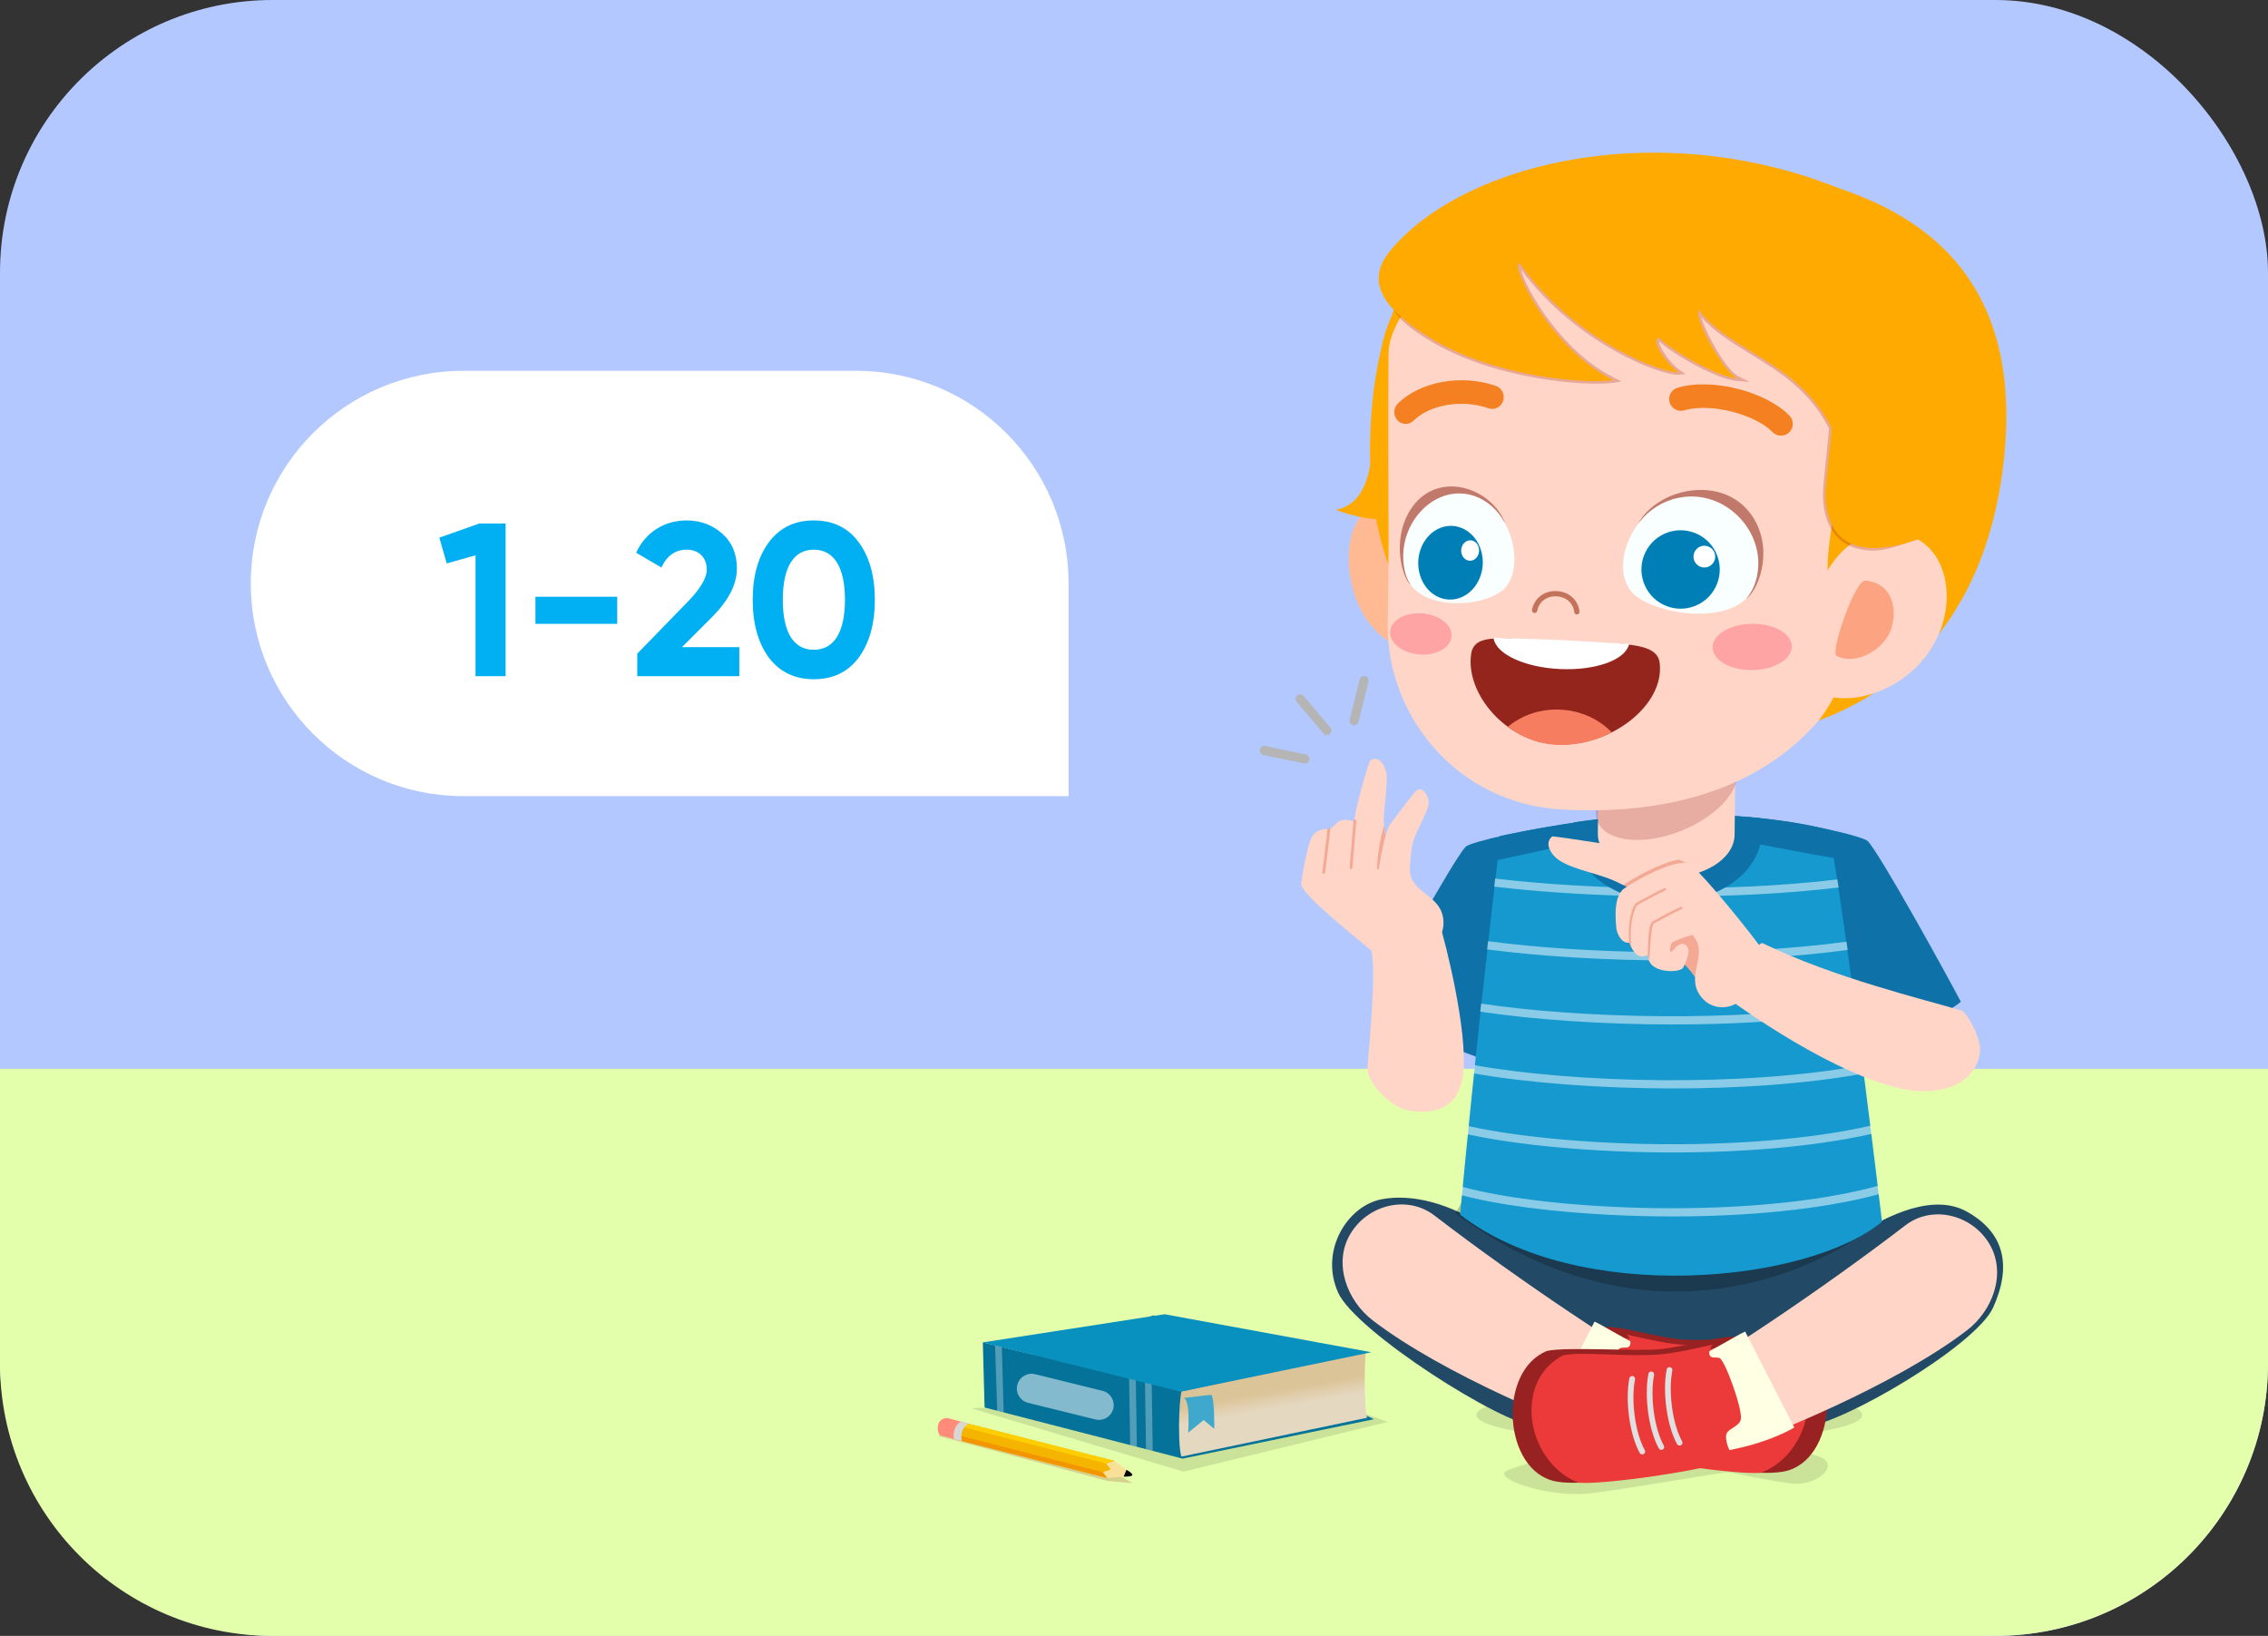 <svg width="208" height="150" viewBox="0 0 208 150" fill="none" xmlns="http://www.w3.org/2000/svg">
<rect x="0" y="0" width="208" height="150" fill="#333333" stroke="none"/>
<rect width="208" height="150" rx="25" fill="#B3C8FF"/>
<path d="M98 53.5C98 42.73 89.27 34 78.5 34H42.5C31.73 34 23 42.73 23 53.5C23 64.27 31.73 73 42.5 73H98V53.5Z" fill="white"/>
<path d="M40.29 49.3L43.97 48H46.37V62H43.61V50.92L40.97 51.66L40.29 49.3ZM56.605 57.2H49.105V54.72H56.605V57.2ZM67.802 62H58.442V59.94L63.222 55.02C64.282 53.9 64.822 52.96 64.822 52.22C64.822 51.12 64.062 50.4 63.002 50.4C61.942 50.4 61.162 50.94 60.662 52.04L58.342 50.68C59.222 48.76 60.982 47.72 62.962 47.72C64.222 47.72 65.322 48.12 66.222 48.92C67.122 49.7 67.582 50.78 67.582 52.12C67.582 53.58 66.822 55.06 65.282 56.6L62.542 59.34H67.802V62ZM74.632 62.28C72.892 62.28 71.512 61.62 70.512 60.3C69.532 58.96 69.032 57.2 69.032 55C69.032 52.8 69.532 51.04 70.512 49.72C71.512 48.38 72.892 47.72 74.632 47.72C76.392 47.72 77.772 48.38 78.752 49.72C79.732 51.04 80.232 52.8 80.232 55C80.232 57.2 79.732 58.96 78.752 60.3C77.772 61.62 76.392 62.28 74.632 62.28ZM77.492 55C77.492 52.02 76.492 50.4 74.632 50.4C72.772 50.4 71.792 52.02 71.792 55C71.792 57.98 72.772 59.58 74.632 59.58C76.492 59.58 77.492 57.96 77.492 55Z" fill="#00B0F2"/>
<path d="M0 98H208V125C208 138.807 196.807 150 183 150H25C11.193 150 0 138.807 0 125V98Z" fill="#E4FFAC"/>
<g clip-path="url(#clip0_4628_8)">
<path opacity="0.11" d="M108.534 134.942L89.014 129.115L120.5 127.896L127.274 130.385L108.534 134.942Z" fill="black"/>
<path d="M108.457 133.745L90.941 125.389L105.818 120.608L126.009 130.131L108.457 133.745Z" fill="#057399"/>
<path d="M125.371 129.999L108.205 133.589C107.607 132.4 107.283 128.828 108.118 127.632L125.281 123.946C125.09 125.021 125.127 129.034 125.371 129.999Z" fill="url(#paint0_linear_4628_8)"/>
<path d="M90.298 129.058L90.135 123.088L108.377 127.533C108.101 128.247 107.972 133.335 108.457 133.745L90.298 129.058Z" fill="#057399"/>
<path d="M111.364 131.021L110.393 130.206L108.964 131.367C108.964 131.367 109.203 128.315 108.535 128.19C108.65 128.182 110.971 127.888 111.085 127.896C111.397 128.146 111.364 131.021 111.364 131.021Z" fill="#40A8CC"/>
<path opacity="0.31" d="M104.167 126.507L103.551 126.357L103.648 132.502L104.263 132.66L104.167 126.507Z" fill="white"/>
<path opacity="0.31" d="M91.457 129.357L92.046 129.509L91.877 123.512L91.258 123.361L91.457 129.357Z" fill="white"/>
<path opacity="0.31" d="M105.623 126.862L105.235 126.768L105.008 126.771L105.102 132.877L105.718 133.036L105.623 126.862Z" fill="white"/>
<path opacity="0.51" d="M100.789 130.194C100.684 130.194 100.574 130.181 100.466 130.155L94.284 128.628C93.56 128.449 93.12 127.716 93.297 126.992C93.474 126.27 94.203 125.824 94.93 126.004L101.113 127.531C101.836 127.71 102.277 128.442 102.1 129.167C101.949 129.781 101.395 130.194 100.789 130.194Z" fill="white"/>
<path d="M125.77 123.991L108.285 127.603L90.133 123.088L106.805 120.506L125.77 123.991Z" fill="#0890BF"/>
<path opacity="0.19" d="M86.072 131.662L101.578 135.792L103.901 136.004L101.591 134.717L87.08 130.891L86.072 131.662Z" fill="#910606"/>
<path d="M86.08 130.507C86.257 130.072 86.746 129.985 86.973 130.044L88.581 130.473L87.938 132.051L86.263 131.616C86.042 131.552 85.904 130.939 86.08 130.507Z" fill="#FF8B78"/>
<path d="M103.419 135.36L101.539 135.527L100.48 135.252L100.962 133.633L102.181 133.95L103.552 134.95C103.51 135.084 103.456 135.221 103.419 135.36Z" fill="#F9E098"/>
<path d="M103.057 135.392L103.309 134.772C103.309 134.772 103.905 135.098 103.844 135.258C103.781 135.42 103.057 135.392 103.057 135.392Z" fill="black"/>
<path d="M88.422 130.439L102.182 133.949L101.456 134.196L101.861 134.738L101.135 134.985L101.539 135.526L87.779 132.017L88.422 130.439Z" fill="#F4B400"/>
<path d="M88.423 130.439L102.183 133.949L101.457 134.196L88.262 130.833L88.423 130.439Z" fill="#FFCE00"/>
<path d="M101.136 134.986L101.54 135.527L87.779 132.017L87.94 131.623L101.136 134.986Z" fill="#F29500"/>
<path d="M88.877 130.538C88.548 130.583 88.004 131.237 88.219 132.149C88.03 132.088 87.516 131.961 87.516 131.961C87.357 131.757 87.458 130.581 88.187 130.35C88.352 130.387 88.877 130.538 88.877 130.538Z" fill="#D8D7D6"/>
<path opacity="0.11" d="M153.093 132.182C162.868 132.182 170.792 131.09 170.792 129.744C170.792 128.397 162.868 127.306 153.093 127.306C143.318 127.306 135.395 128.397 135.395 129.744C135.395 131.09 143.318 132.182 153.093 132.182Z" fill="black"/>
<path opacity="0.11" d="M138.232 134.829C141.589 133.386 154.651 130.986 156.759 131.429C160.691 132.255 165.573 133.051 166.868 133.562C168.869 134.353 166.563 136.331 164.268 136.023C161.714 135.68 159.976 135.258 158.531 134.994C158.206 134.935 148.476 136.667 145.538 136.954C141.905 137.31 136.652 135.507 138.232 134.829Z" fill="black"/>
<path d="M126.725 109.961C129.335 109.468 132.888 110.195 136.617 112.759C138.883 112.89 167.39 113.813 169.656 113.681C173.385 111.117 177.476 109.486 180.365 111.089C183.815 113.004 184.527 116.025 182.801 119.875C181.214 123.413 168.782 130.665 165.565 130.804C162.471 130.939 144.08 130.939 140.987 130.804C137.769 130.665 124.309 122.068 122.723 118.53C120.997 114.68 123.567 110.557 126.725 109.961Z" fill="#224A66"/>
<path opacity="0.22" d="M133.469 111.25C133.664 110.94 134.086 110.168 134.283 109.825C140.616 109.944 164.62 110.6 171.418 110.765C171.522 111.425 171.621 111.985 171.776 112.54C164.13 118.082 149.338 122.938 133.469 111.25Z" fill="black"/>
<path d="M163.613 134.922C168.444 133.98 168.996 124.766 164.384 122.956C162.59 122.563 156.046 123.017 154.003 122.802C152.163 122.608 149.442 121.857 148.133 121.724C146.955 121.604 143.775 121.199 142.774 126.393C142.17 129.522 147.059 132.24 149.96 133.155C151.223 133.688 160.352 135.559 163.613 134.922Z" fill="#982121"/>
<path d="M143.326 131.027C144.426 132.818 150.304 134.078 152.175 133.125C154.046 132.173 155.113 124.169 152.996 123.639C151.187 123.185 147.298 121.936 145.427 122.889C143.556 123.841 142.227 129.237 143.326 131.027Z" fill="#EC3A3A"/>
<path d="M152.486 125.542C152.722 125.64 148.627 132.293 148.333 132.197C144.039 130.81 132.417 126.068 125.903 121.077C123.495 119.232 122.283 115.835 123.803 113.208C125.384 110.475 129.05 109.528 131.552 111.452C139.457 117.531 150.038 124.536 152.486 125.542Z" fill="#FFD5C7"/>
<path d="M153.092 132.536C148.001 132.583 143.931 131.256 141.727 129.983L146.237 121.182C147.063 121.527 151.032 124.071 153.006 124.501C153.825 124.679 153.092 132.536 153.092 132.536Z" fill="#FFFFE3"/>
<path d="M161.612 135.002C166.297 133.105 167.555 125.751 162.929 123.363C161.245 122.995 157.249 123.515 154.145 123.288C152.674 123.18 150.135 122.589 149.223 122.381C149.636 122.859 149.558 123.313 149.42 123.452C149.226 123.647 148.961 123.492 148.581 123.619C148.096 123.781 146.487 128.218 146.626 129.203C146.72 129.873 147.788 130.071 147.951 130.579C148.112 131.082 147.746 132.403 146.955 132.864C151.395 134.266 160.764 135.346 161.612 135.002Z" fill="#EC3A3A"/>
<path d="M155.663 132.451C155.621 132.45 155.581 132.44 155.541 132.417C155.414 132.347 155.37 132.185 155.439 132.058C156.309 130.507 156.718 127.538 156.336 125.574C156.308 125.429 156.4 125.291 156.544 125.263C156.688 125.234 156.823 125.328 156.854 125.472C157.255 127.54 156.82 130.674 155.901 132.316C155.851 132.406 155.758 132.453 155.663 132.451Z" fill="#E0E0E0"/>
<path d="M153.913 132.035C153.87 132.034 153.83 132.023 153.79 132.002C153.663 131.93 153.619 131.769 153.691 131.643C154.561 130.092 154.97 127.122 154.585 125.158C154.558 125.016 154.65 124.876 154.794 124.849C154.935 124.818 155.073 124.913 155.103 125.057C155.508 127.125 155.072 130.259 154.148 131.901C154.1 131.991 154.007 132.038 153.913 132.035Z" fill="#E0E0E0"/>
<path d="M152.241 131.638C152.198 131.636 152.158 131.625 152.118 131.604C151.992 131.532 151.947 131.372 152.019 131.244C152.889 129.694 153.298 126.725 152.913 124.76C152.885 124.618 152.978 124.478 153.122 124.45C153.263 124.422 153.401 124.515 153.431 124.659C153.836 126.727 153.4 129.861 152.476 131.503C152.428 131.593 152.335 131.64 152.241 131.638Z" fill="#E0E0E0"/>
<path d="M142.671 135.833C137.839 134.89 137.288 125.676 141.9 123.866C143.694 123.473 150.238 123.927 152.281 123.712C154.121 123.518 156.841 122.768 158.15 122.634C159.328 122.514 162.509 122.109 163.51 127.303C164.113 130.432 159.224 133.15 156.323 134.065C155.061 134.597 145.932 136.469 142.671 135.833Z" fill="#982121"/>
<path d="M162.956 131.937C161.856 133.728 155.978 134.988 154.107 134.035C152.236 133.083 151.17 125.08 153.286 124.549C155.096 124.095 158.984 122.846 160.855 123.798C162.726 124.75 164.055 130.147 162.956 131.937Z" fill="#EC3A3A"/>
<path d="M153.799 126.453C153.563 126.55 157.659 133.203 157.952 133.107C162.246 131.72 173.868 126.978 180.383 121.987C182.79 120.142 184.002 116.745 182.483 114.118C180.902 111.385 177.236 110.438 174.734 112.362C166.828 118.441 156.247 125.446 153.799 126.453Z" fill="#FFD5C7"/>
<path d="M153.193 133.446C158.284 133.493 162.353 132.166 164.558 130.893L160.048 122.092C159.222 122.437 155.252 124.981 153.279 125.411C152.459 125.589 153.193 133.446 153.193 133.446Z" fill="#FFFFE3"/>
<path d="M144.671 135.912C139.986 134.015 138.729 126.661 143.354 124.274C145.038 123.905 149.034 124.425 152.139 124.198C153.609 124.09 156.148 123.499 157.06 123.291C156.647 123.769 156.725 124.223 156.863 124.362C157.057 124.557 157.322 124.402 157.702 124.529C158.186 124.691 159.797 129.129 159.658 130.113C159.563 130.783 158.495 130.981 158.333 131.489C158.172 131.992 158.537 133.313 159.328 133.774C154.888 135.177 145.52 136.256 144.671 135.912Z" fill="#EC3A3A"/>
<path d="M150.62 133.361C150.663 133.359 150.703 133.35 150.742 133.327C150.869 133.257 150.914 133.095 150.845 132.968C149.974 131.417 149.566 128.448 149.947 126.483C149.975 126.339 149.883 126.201 149.739 126.173C149.595 126.144 149.46 126.238 149.429 126.382C149.027 128.45 149.463 131.584 150.382 133.226C150.433 133.315 150.526 133.363 150.62 133.361Z" fill="#E0E0E0"/>
<path d="M152.37 132.946C152.413 132.945 152.453 132.933 152.492 132.912C152.619 132.84 152.664 132.68 152.592 132.553C151.721 131.003 151.313 128.032 151.697 126.069C151.725 125.926 151.633 125.786 151.489 125.759C151.347 125.728 151.21 125.823 151.179 125.967C150.774 128.035 151.21 131.169 152.134 132.811C152.183 132.9 152.276 132.948 152.37 132.946Z" fill="#E0E0E0"/>
<path d="M154.044 132.548C154.087 132.546 154.126 132.536 154.166 132.514C154.293 132.442 154.337 132.282 154.265 132.155C153.395 130.604 152.986 127.635 153.371 125.67C153.398 125.528 153.306 125.388 153.162 125.36C153.021 125.332 152.883 125.425 152.853 125.569C152.448 127.637 152.884 130.771 153.808 132.413C153.856 132.503 153.949 132.55 154.044 132.548Z" fill="#E0E0E0"/>
<path d="M119.559 63.816C119.409 63.64 119.145 63.619 118.968 63.768C118.797 63.92 118.768 64.183 118.92 64.361L121.37 67.254C121.52 67.43 121.784 67.452 121.961 67.303L122.001 67.263C122.14 67.11 122.147 66.872 122.01 66.709L119.559 63.816ZM116.045 68.406C115.817 68.358 115.594 68.506 115.55 68.731C115.503 68.959 115.649 69.181 115.876 69.228L119.584 70.003C119.736 70.034 119.884 69.98 119.98 69.874C120.03 69.819 120.065 69.754 120.081 69.678C120.127 69.45 119.982 69.227 119.755 69.18L116.045 68.406ZM125.202 61.998C124.976 61.941 124.751 62.081 124.692 62.303L123.776 65.983C123.72 66.209 123.857 66.436 124.082 66.493C124.238 66.532 124.394 66.478 124.494 66.367C124.54 66.317 124.573 66.256 124.591 66.187L125.508 62.507C125.563 62.282 125.427 62.054 125.202 61.998Z" fill="#B5B5B5"/>
<path d="M179.831 91.851C178.467 89.259 172.442 78.334 171.299 77.129C170.871 76.677 165.043 75.291 160.367 74.925C161.756 77.61 166.193 95.638 166.892 97.454C168.745 97.173 177.616 93.751 179.831 91.851Z" fill="#0E71A8"/>
<path d="M125.887 92.361C127.251 89.77 133.275 78.844 134.418 77.64C134.846 77.188 140.645 75.875 145.306 75.348C143.917 78.032 139.524 96.15 138.826 97.964C136.972 97.683 128.102 94.261 125.887 92.361Z" fill="#0E71A8"/>
<path d="M133.906 111.374C144.746 119.761 165.812 117.659 172.601 112.021C172.601 112.021 169.189 83.275 167.727 76.299C164.182 75.362 159.259 74.962 154.258 74.913C148.128 74.854 141.795 75.993 137.582 76.826C136.534 85.727 135.135 98.228 133.906 111.374Z" fill="#1599CE"/>
<path d="M152.421 76.179C156.571 76.216 166.945 78.663 169.246 78.789C169.07 77.692 167.863 76.807 167.722 76.104C164.177 75.125 159.255 74.707 154.253 74.656C148.123 74.593 141.79 75.782 137.578 76.653C136.99 77.445 136.725 78.312 136.648 79C140.387 78.28 148.651 76.145 152.421 76.179Z" fill="#0E71A8"/>
<path opacity="0.5" d="M171.658 103.967L171.564 103.216C160.317 105.774 143.292 105.17 134.651 103.249L134.575 104.002C139.232 105.02 146.189 105.672 153.425 105.672C159.807 105.672 166.357 105.16 171.658 103.967ZM172.25 108.729C160.958 111.832 142.268 111.064 134.096 108.819C134.071 109.077 134.048 109.329 134.023 109.586C138.456 110.769 145.799 111.539 153.417 111.539C160.124 111.539 167.024 110.932 172.344 109.494L172.25 108.729ZM170.956 98.427L170.858 97.668C159.74 99.728 144.223 99.279 135.23 97.671L135.15 98.422C139.971 99.273 146.595 99.803 153.443 99.803C159.501 99.804 165.71 99.389 170.956 98.427ZM168.625 81.377L168.512 80.641C158.309 81.852 145.937 81.602 137.116 80.556L137.032 81.299C141.793 81.862 147.546 82.201 153.472 82.201C158.616 82.201 163.853 81.943 168.625 81.377ZM170.221 92.79L170.122 92.044C159.235 93.735 144.928 93.386 135.835 92.021L135.754 92.763C140.627 93.489 146.936 93.936 153.454 93.936C159.211 93.937 165.085 93.583 170.221 92.79ZM169.452 87.104L169.347 86.348C158.767 87.776 145.478 87.493 136.466 86.301L136.382 87.053C141.218 87.687 147.259 88.068 153.465 88.068C158.917 88.068 164.481 87.772 169.452 87.104Z" fill="white"/>
<path d="M161.58 76.374C161.594 75.902 161.509 75.45 161.389 75.005C156.154 74.451 149.558 74.609 144.358 75.4C143.781 79.301 147.48 82.554 152.596 82.708C157.449 82.854 161.471 80.019 161.58 76.374Z" fill="#0E71A8"/>
<path d="M159.193 66.254L159.081 76.543C159.057 78.755 156.23 80.519 152.766 80.481C149.302 80.443 146.514 78.619 146.537 76.407L146.639 66.106L159.193 66.254Z" fill="#FFD5C7"/>
<path opacity="0.19" d="M159.2 70.173C159.962 72.066 157.737 74.747 154.23 76.164C150.722 77.58 147.261 77.194 146.499 75.302C145.737 73.41 147.963 70.728 151.47 69.312C154.977 67.896 158.438 68.281 159.2 70.173Z" fill="#820303"/>
<path d="M131.913 84.329C131.735 83.765 125.656 86.629 125.776 87.216C126.217 89.367 125.562 95.872 125.414 97.829C125.299 99.346 127.677 101.573 129.098 101.816C132.148 102.338 133.925 101.186 134.204 98.35C134.581 94.526 132.666 86.715 131.913 84.329Z" fill="#FFD5C7"/>
<path d="M132.379 84.783C132.491 82.476 130.351 82.144 129.551 80.746C129.32 80.342 129.248 79.719 129.208 79.324C128.844 79.29 124.683 79.909 124.036 79.563C123.974 79.379 124.439 75.403 124.068 75.284C122.519 74.79 122.375 76.035 121.871 76.015C120.872 75.974 120.459 76.448 120.273 76.842C119.94 77.546 119.623 79.095 119.323 80.973C119.185 81.838 123.613 85.361 125.991 87.345C126.963 88.156 128.561 87.711 129.314 87.525C131.13 87.076 132.311 86.188 132.379 84.783Z" fill="#FFD5C7"/>
<path d="M121.266 79.981C121.266 79.981 121.643 77.004 121.742 76.047C121.751 75.975 121.815 75.921 121.887 75.93C121.96 75.936 122.012 76.002 122.004 76.074C121.903 77.033 121.592 79.507 121.527 80.003C121.517 80.076 121.451 80.126 121.38 80.116C121.316 80.109 121.269 80.043 121.266 79.981Z" fill="#F4A995"/>
<path d="M123.907 79.784C123.978 78.36 123.99 76.603 124.244 74.964C124.483 73.421 125.336 70.556 125.646 69.756C126.404 69.171 127.046 70.14 127.163 71.011C127.252 71.673 127.011 73.688 126.904 74.899C126.844 75.581 127.291 78.245 127.495 79.141C127.566 79.451 123.852 80.878 123.907 79.784Z" fill="#FFD5C7"/>
<path d="M123.773 79.554L124.128 75.279C124.133 75.206 124.197 75.153 124.269 75.16C124.335 75.165 124.386 75.228 124.39 75.293C124.39 75.293 124.062 79.133 124.037 79.563C124.032 79.635 123.97 79.689 123.898 79.685C123.83 79.682 123.777 79.62 123.773 79.554Z" fill="#F4A995"/>
<path d="M126.279 79.685C126.279 79.685 126.361 79.722 126.844 79.648C127.219 79.477 127.513 79.223 127.494 79.141C127.339 78.458 127.044 76.754 126.939 75.679C126.445 77.246 126.305 78.938 126.279 79.685Z" fill="#F4A995"/>
<path d="M127.556 75.483C127.784 75.237 129.689 72.562 130.025 72.41C130.53 72.181 131.176 73.087 130.985 73.898C130.826 74.572 129.961 76.159 129.682 76.927C129.402 77.698 129.309 78.99 129.303 80.109C128.889 80.37 127.204 80.203 126.453 79.749C126.541 78.95 127.074 76.001 127.556 75.483Z" fill="#FFD5C7"/>
<path d="M153.222 82.688C153.818 81.528 155.148 80.276 155.234 79.594C154.615 78.925 153.19 78.483 152.164 78.276C148.737 77.583 143.261 76.763 142.362 76.686C141.596 77.305 142.221 78.326 142.899 78.817C144.255 79.798 146.889 80.09 148.635 81.046C148.9 81.19 150.772 81.891 153.222 82.688Z" fill="#FFD5C7"/>
<path d="M154.453 82.721C155.947 83.946 158.374 85.865 158.847 86.642C159.613 87.903 157.138 91.962 156.319 91.038C154.643 87.829 152.983 87.228 151.654 86.834C152.009 86.182 153.72 82.979 154.453 82.721Z" fill="#F4A995"/>
<path d="M148.879 81.15C149.214 81.292 149.911 81.553 150.88 81.895C152.192 81.357 153.887 80.611 155.021 80.078C155.12 79.903 155.216 79.73 155.233 79.595C154.948 79.286 154.484 79.032 153.973 78.82C152.442 79.038 149.683 80.565 148.879 81.15Z" fill="#F4A995"/>
<path d="M148.241 85.174C148.338 85.62 148.656 86.506 149.438 86.443C149.824 87.549 150.452 87.973 151.156 87.519C151.008 89.302 154.09 89.246 154.362 88.728C154.721 88.041 154.932 87.302 154.818 86.974C154.595 86.334 153.983 86.486 153.602 86.933C153.477 87.079 153.371 87.256 153.224 87.303C153.122 87.223 153.127 86.504 153.459 86.358C153.95 86.14 154.338 85.972 155.206 85.727C156.787 87.427 154.624 89.26 155.848 91.177C156.709 92.526 158.354 92.661 159.425 91.883C160.862 90.841 161.691 89.13 162.244 87.924C160.546 85.433 156.213 80.232 155.098 79.316C153.915 78.344 149.133 81.272 148.849 81.546C148.31 82.067 148.014 83.073 148.241 85.174Z" fill="#FFD5C7"/>
<path d="M150.441 82.578C150.911 82.316 151.786 81.829 152.662 81.434C152.721 81.408 152.787 81.433 152.809 81.491C152.831 81.549 152.803 81.617 152.745 81.643C151.877 82.034 151.008 82.518 150.541 82.778C150.383 82.866 150.267 82.931 150.208 82.96C149.976 83.056 149.337 84.69 149.63 86.898C149.57 86.838 149.448 86.5 149.414 86.406C149.238 84.566 149.69 82.969 150.115 82.756C150.173 82.727 150.286 82.664 150.441 82.578Z" fill="#F4A995"/>
<path d="M151.895 84.307C152.368 84.044 153.246 83.554 154.131 83.155C154.19 83.129 154.255 83.153 154.278 83.213C154.3 83.27 154.272 83.338 154.214 83.365C153.338 83.759 152.465 84.246 151.997 84.507C151.845 84.591 151.734 84.653 151.676 84.682C151.378 84.832 151.285 88.131 151.256 88.151C151.224 88.05 151.149 87.54 151.117 87.422C151.163 85.919 151.206 84.633 151.584 84.477C151.642 84.453 151.748 84.389 151.895 84.307Z" fill="#F4A995"/>
<path d="M158.477 91.551C158.044 91.239 161.168 86.247 161.649 86.482C168.123 89.644 176.382 91.614 179.876 92.658C180.407 92.817 181.729 95.273 181.589 96.44C181.378 98.209 180.07 99.855 176.818 100.052C172.544 100.312 164.872 96.16 158.477 91.551Z" fill="#FFD5C7"/>
<path d="M124.143 54.231C125.277 58.067 128.256 60.01 130.265 59.198C132.274 58.386 132.335 55.034 131.584 51.268C130.833 47.502 128.594 45.097 126.587 45.919C123.843 47.041 123.078 50.626 124.143 54.231Z" fill="#FFBA94"/>
<path d="M132.357 25.093C132.515 29.676 130.763 40.544 130.881 42.063C131.012 43.742 130.943 49.819 122.506 46.754C129.566 45.338 121.9 28.103 132.357 25.093Z" fill="#FFAA00"/>
<path d="M125.821 37.321C124.138 56.73 134.953 66.465 151.159 67.874C167.364 69.283 181.449 61.93 183.727 42.586C185.791 25.059 176.085 16.981 158.149 15.158C141.963 13.512 127.503 17.912 125.821 37.321Z" fill="#FFAA00"/>
<path d="M132.748 24.054C132.084 24.654 127.367 28.841 127.345 32.469C127.27 44.63 127.431 47.601 127.272 57.182C127.132 65.529 133.542 73.665 143.198 74.222C152.182 74.742 160.983 72.704 166.681 66.189C171.194 61.029 178.729 34.538 177.66 31.219C174.046 20.01 166.911 21.516 153.079 20.892C140.141 20.308 136.029 21.091 132.748 24.054Z" fill="#FFD5C7"/>
<path d="M168.826 42.55C168.371 48.447 165.49 55.073 170.639 58.122C175.878 61.225 181.403 47.951 182.203 38.724C183.195 27.275 178.596 17.835 158.742 17.426C165.945 24.639 169.651 31.868 168.826 42.55Z" fill="#FFAA00"/>
<path d="M152.207 60.765C151.948 58.776 148.472 59.074 143.891 58.828C143.652 58.815 142.719 58.772 142.48 58.762C137.896 58.582 135.234 57.961 134.925 59.943C134.366 63.525 138.054 68.024 142.707 68.255L142.788 68.259C147.793 68.496 152.705 64.598 152.207 60.765Z" fill="#93251C"/>
<path d="M147.816 67.146C146.606 65.903 144.919 65.154 143.098 65.069C141.301 64.985 139.6 65.547 138.291 66.639C139.104 67.24 140.025 67.732 141.021 68.011C141.56 68.162 142.131 68.26 142.706 68.289L142.787 68.293C144.027 68.352 145.261 68.151 146.409 67.762L146.497 67.729C146.955 67.569 147.39 67.364 147.816 67.146Z" fill="#F77D61"/>
<path d="M143.068 61.347C139.865 61.199 137.25 60.002 136.982 58.562L136.967 58.475C136.967 58.475 140.765 58.595 142.484 58.661C144.287 58.729 149.408 59.053 149.408 59.053L149.385 59.139C148.982 60.547 146.267 61.496 143.068 61.347Z" fill="white"/>
<path d="M140.731 56.207C140.847 56.211 140.953 56.131 140.978 56.012C141.147 55.173 141.832 54.65 142.725 54.681C143.622 54.713 144.285 55.293 144.375 56.126C144.389 56.259 144.51 56.356 144.642 56.341C144.775 56.327 144.872 56.207 144.857 56.073C144.742 55.007 143.872 54.234 142.742 54.195C141.617 54.156 140.716 54.847 140.501 55.916C140.474 56.048 140.56 56.176 140.691 56.202L140.731 56.207Z" fill="#C4735B"/>
<path d="M177.722 58.331C175.655 62.844 170.595 64.728 167.458 63.788C165.016 63.057 165.26 58.814 166.493 54.897C167.82 50.678 170.492 48.481 173.816 48.812C178.278 49.257 179.562 54.316 177.722 58.331Z" fill="#FFD5C7"/>
<path d="M173.495 57.497C172.942 59.551 170.191 61.07 168.428 60.139C167.834 59.826 170.101 53.169 171.073 53.238C173.283 53.395 174.049 55.442 173.495 57.497Z" fill="#FCA481"/>
<path d="M138.013 47.935C139.382 50.509 139.051 53.248 137.682 54.221C135.62 55.689 130.915 55.886 129.29 53.519C127.715 51.225 128.746 47.255 131.595 45.675C134.089 44.292 136.688 45.443 138.013 47.935Z" fill="#F9FEFF"/>
<path d="M129.331 46.77C131.683 43.018 136.778 44.605 138.058 48.022C136.69 45.449 133.959 44.54 131.653 45.817C130.228 46.607 129.167 48.093 128.813 49.791C128.531 51.145 128.726 52.691 129.38 53.643C128.602 53.003 127.601 49.529 129.331 46.77Z" fill="#C1796B"/>
<path d="M135.832 50.479C136.356 52.24 135.525 54.168 133.976 54.786C132.427 55.405 130.747 54.478 130.223 52.717C129.7 50.956 130.53 49.028 132.079 48.409C133.628 47.791 135.308 48.718 135.832 50.479Z" fill="#007FB7"/>
<path d="M135.606 50.168C135.751 50.657 135.521 51.192 135.091 51.364C134.661 51.535 134.195 51.278 134.049 50.79C133.904 50.301 134.135 49.766 134.564 49.594C134.995 49.423 135.461 49.68 135.606 50.168Z" fill="#FEFFFE"/>
<path d="M150.285 47.952C148.359 50.533 148.472 53.468 150.023 54.645C152.361 56.418 158.026 57.129 160.24 54.794C162.385 52.533 161.558 48.218 158.281 46.242C155.412 44.512 152.149 45.454 150.285 47.952Z" fill="#F9FEFF"/>
<path d="M160.9 47.642C158.452 43.419 152.127 44.557 150.221 48.039C152.145 45.46 155.541 44.788 158.194 46.386C159.833 47.375 160.96 49.061 161.208 50.897C161.406 52.361 161.008 53.978 160.118 54.916C161.124 54.321 162.7 50.748 160.9 47.642Z" fill="#C1796B"/>
<path d="M157.525 51.044C158.172 52.922 157.176 54.969 155.301 55.617C153.426 56.265 151.381 55.268 150.735 53.391C150.087 51.513 151.083 49.465 152.958 48.818C154.833 48.17 156.878 49.167 157.525 51.044Z" fill="#007FB7"/>
<path d="M157.25 50.713C157.429 51.233 157.153 51.801 156.632 51.981C156.113 52.161 155.545 51.884 155.365 51.363C155.186 50.843 155.462 50.275 155.982 50.095C156.503 49.915 157.07 50.192 157.25 50.713Z" fill="#FEFFFE"/>
<path d="M164.327 59.26C164.347 60.432 162.736 61.409 160.729 61.442C158.723 61.476 157.08 60.552 157.061 59.381C157.041 58.208 158.653 57.231 160.659 57.198C162.666 57.165 164.308 58.088 164.327 59.26Z" fill="#FFA4A4"/>
<path d="M133.123 58.359C133.037 59.398 131.707 60.136 130.151 60.007C128.596 59.879 127.404 58.932 127.491 57.893C127.576 56.854 128.907 56.116 130.462 56.245C132.017 56.374 133.209 57.321 133.123 58.359Z" fill="#FFA4A4"/>
<path opacity="0.24" d="M169.711 47.838C169.225 44.522 169.821 27.125 167.096 25.923C164.452 24.756 138.616 19.21 136.832 19.167C135.628 19.138 127.034 25.558 127.186 26.459C127.484 28.258 127.903 29.266 131.075 31.204C137.039 34.842 145.59 35.456 147.996 35.092L148.735 34.978L148.065 34.646C143.114 32.2 139.873 26.358 139.479 24.692C144.667 31.69 152.597 34.501 153.948 34.361L154.591 34.301L154.062 33.932C153.04 33.223 152.126 31.729 152.166 31.304C153.331 32.401 157.409 34.783 159.269 34.928L160.471 35.021L159.393 34.482C158.338 33.954 156.416 30.549 156.025 29.08C157.216 30.423 158.803 31.396 160.474 32.42C163.158 34.068 165.935 35.77 167.736 39.278C167.621 40.659 167.49 41.891 167.386 42.881C167.302 43.681 167.234 44.319 167.203 44.745C167.131 45.764 167.157 48.278 168.936 49.625C169.631 50.153 170.515 50.439 171.575 50.485C172.867 50.542 174.219 50.028 176.031 49.371L169.711 47.838Z" fill="#A01B05"/>
<path d="M127.5 22.989C134.469 14.554 153.738 10.221 170.965 18.265C172.176 22.617 168.356 48.275 176.16 49.365C167.454 52.516 167.32 46.441 167.438 44.76C167.505 43.802 167.765 41.757 167.978 39.23C164.857 33.084 158.666 32.265 155.767 28.393C155.358 29.284 158.068 34.082 159.288 34.693C157.442 34.55 153.094 32.012 152.186 30.986C151.283 31.03 152.715 33.284 153.926 34.126C152.52 34.258 144.448 31.316 139.36 24.126C138.409 24.134 142.115 31.969 147.961 34.858C145.607 35.22 137.145 34.633 131.198 31.002C126.869 28.359 125.139 25.847 127.5 22.989Z" fill="#FFAA00"/>
<path d="M128.953 38.87C129.2 38.862 129.446 38.764 129.64 38.573C131.15 37.081 134.108 36.593 136.529 37.438C137.072 37.631 137.667 37.324 137.852 36.759C138.034 36.194 137.739 35.579 137.192 35.388C134.043 34.286 130.259 34.972 128.195 37.006C127.779 37.418 127.764 38.103 128.162 38.535C128.377 38.768 128.666 38.879 128.953 38.87Z" fill="#F48021"/>
<path d="M163.257 39.943C163.553 39.966 163.856 39.866 164.087 39.643C164.515 39.229 164.528 38.544 164.114 38.113C162.066 35.992 157.161 34.588 153.857 35.55C153.285 35.717 152.955 36.317 153.121 36.891C153.286 37.464 153.891 37.792 154.46 37.628C156.996 36.885 161.061 38.062 162.56 39.617C162.752 39.816 163.002 39.925 163.257 39.943Z" fill="#F48021"/>
</g>
<defs>
<linearGradient id="paint0_linear_4628_8" x1="114.989" y1="127.88" x2="115.262" y2="129.427" gradientUnits="userSpaceOnUse">
<stop stop-color="#DCC499"/>
<stop offset="1" stop-color="#E5D8C0"/>
</linearGradient>
<clipPath id="clip0_4628_8">
<rect width="98" height="123" fill="white" transform="translate(86 14)"/>
</clipPath>
</defs>
</svg>
